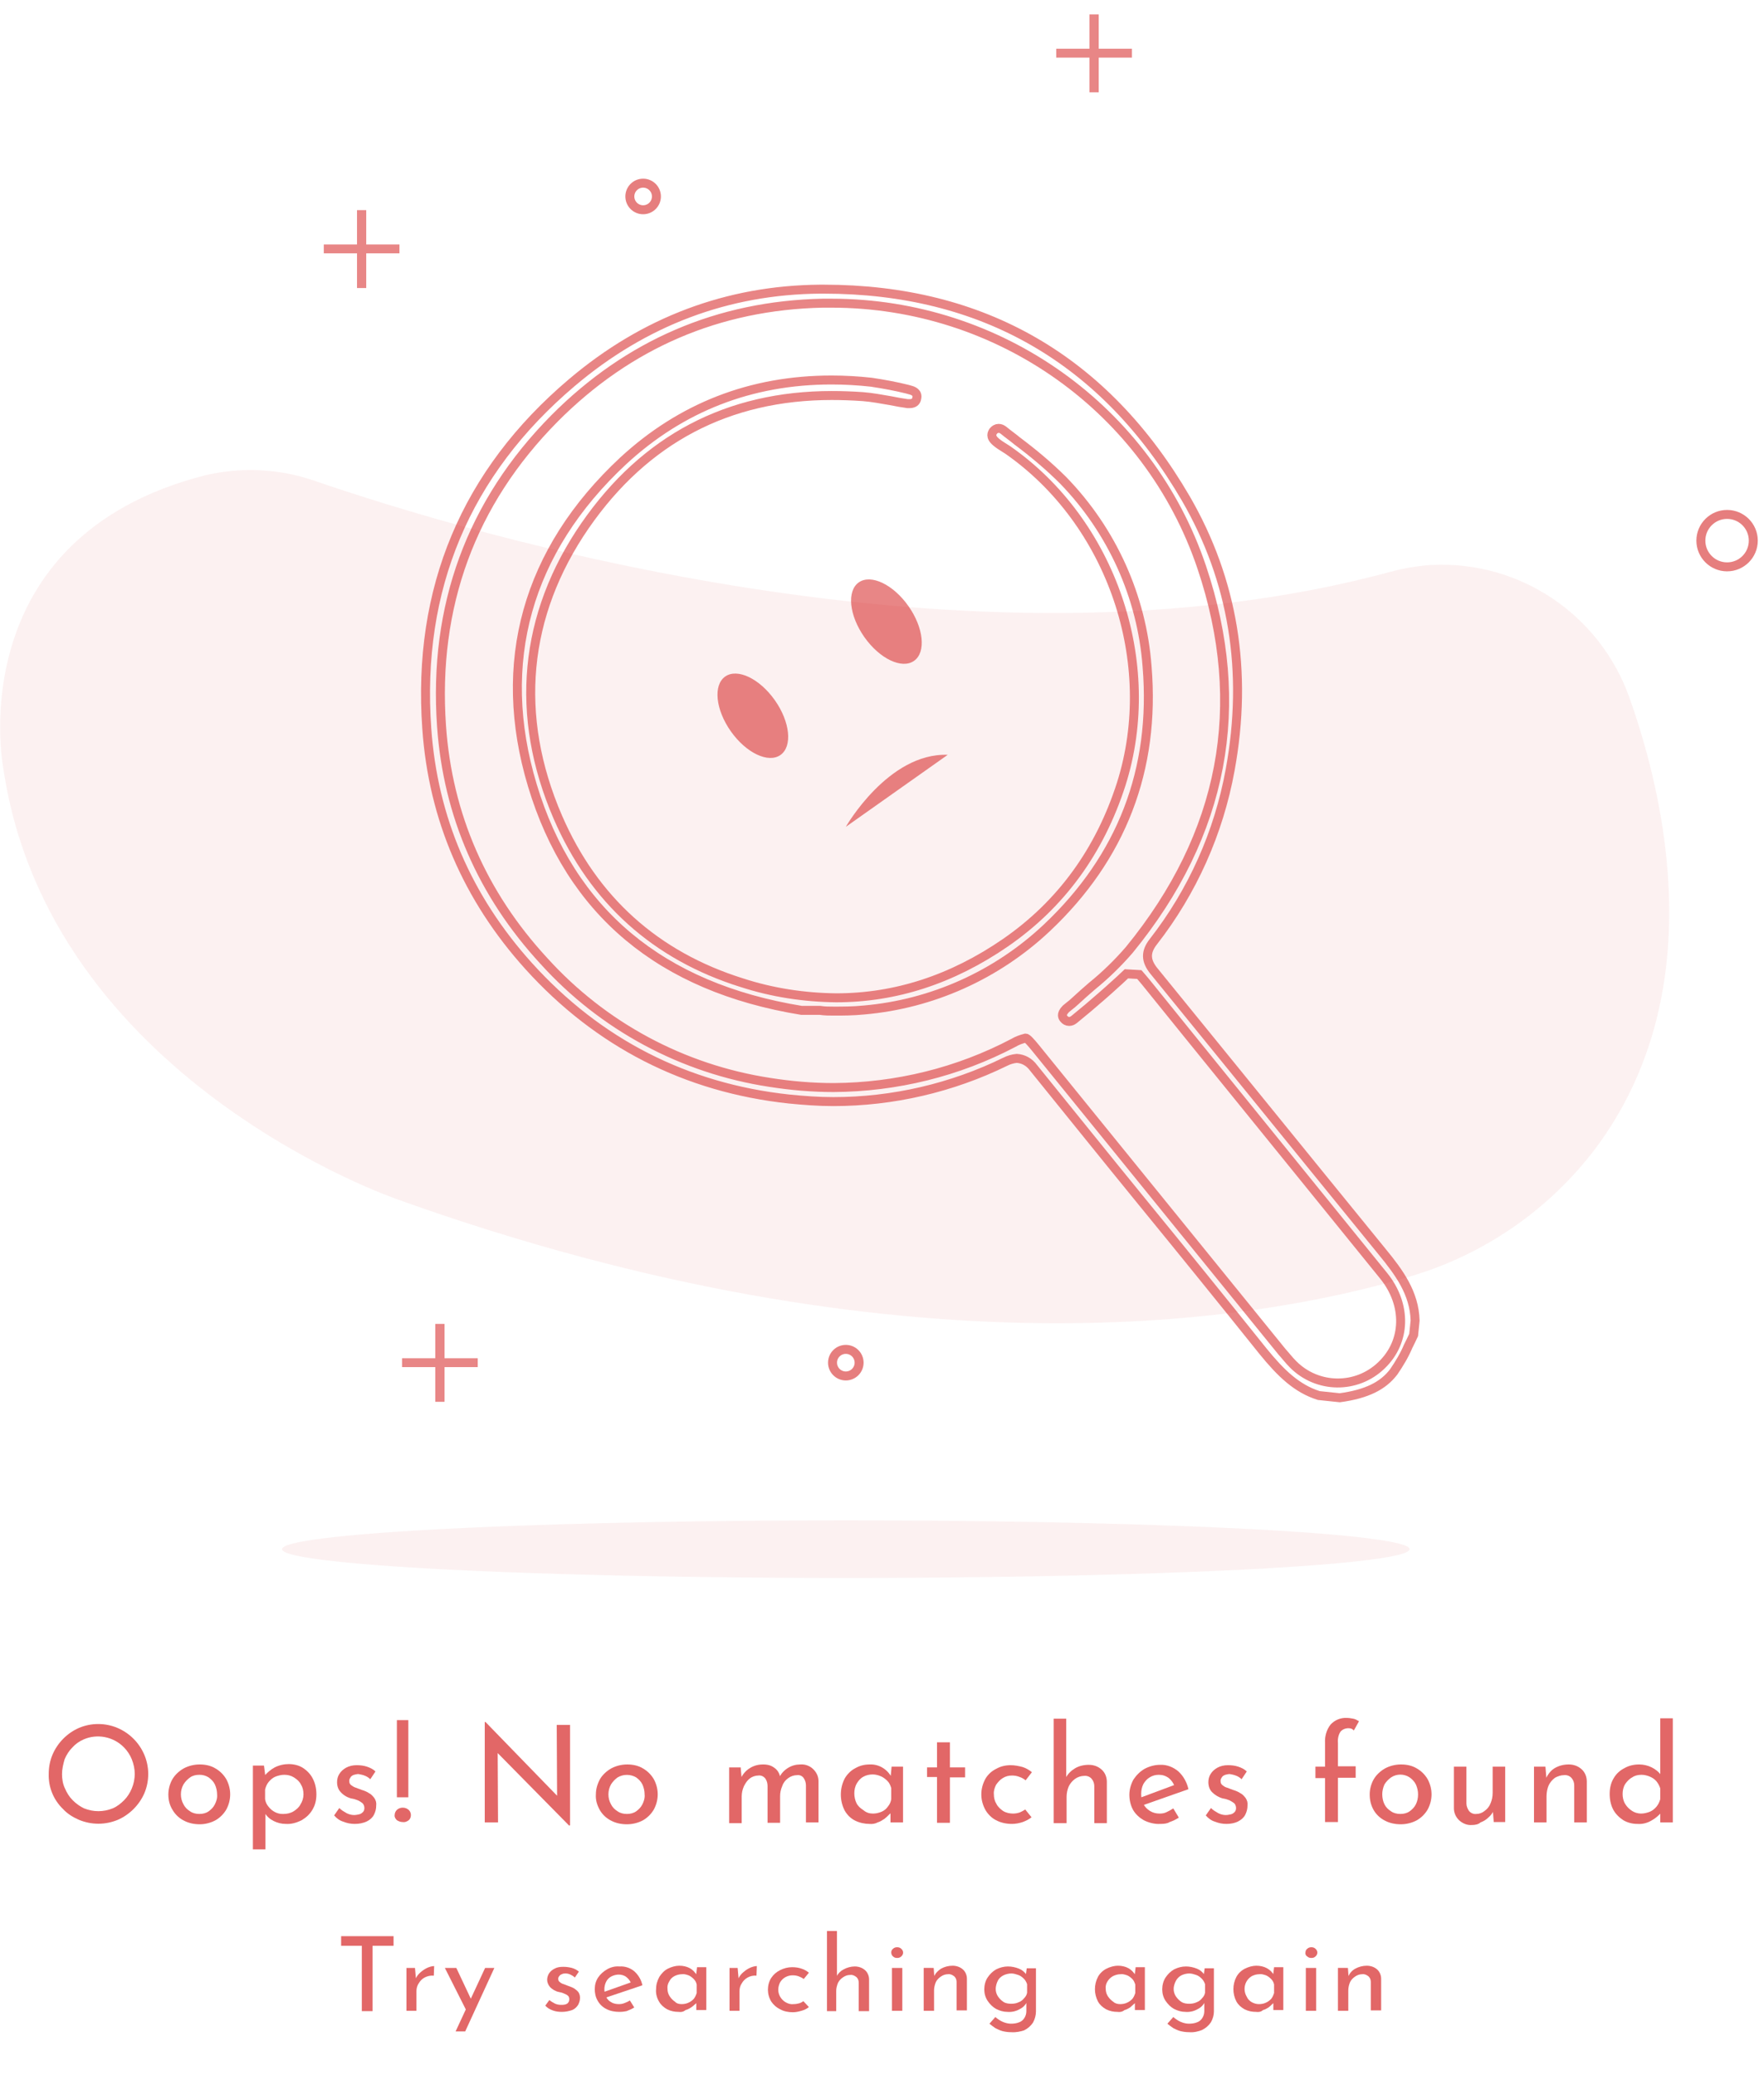 <?xml version="1.0" encoding="utf-8"?>
<!-- Generator: Adobe Illustrator 25.2.1, SVG Export Plug-In . SVG Version: 6.00 Build 0)  -->
<svg version="1.1" id="Layer_1" xmlns="http://www.w3.org/2000/svg" xmlns:xlink="http://www.w3.org/1999/xlink" x="0px" y="0px"
	 viewBox="0 0 477.8 561.8" style="enable-background:new 0 0 477.8 561.8;" xml:space="preserve">
<style type="text/css">
	.st0{opacity:0.64;}
	.st1{fill:#D11111;}
	.st2{opacity:6.000000e-02;fill:#D11111;}
	.st3{opacity:0.54;fill:none;stroke:#D11111;stroke-width:2.43;stroke-miterlimit:10;}
	.st4{opacity:0.51;enable-background:new    ;}
	.st5{opacity:0.51;fill:none;stroke:#D11111;stroke-width:2.43;stroke-miterlimit:10;enable-background:new    ;}
	.st6{opacity:0.51;}
	.st7{opacity:0.51;fill:none;stroke:#FBBF14;stroke-width:0.576;stroke-miterlimit:10;enable-background:new    ;}
	.st8{opacity:0.54;fill:none;stroke:#D11111;stroke-width:1.074;stroke-miterlimit:10;}
	.st9{opacity:0.54;}
	.st10{opacity:0.51;fill:none;stroke:#D11111;stroke-width:3;stroke-miterlimit:10;}
	.st11{opacity:0.51;fill:#D11111;}
	.st12{opacity:0.51;fill:none;stroke:#D11111;stroke-miterlimit:10;}
	.st13{fill:#E73D3D;}
	.st14{opacity:0.51;fill:none;stroke:#E73D3D;stroke-miterlimit:10;}
	.st15{opacity:0.51;fill:none;stroke:#D11111;stroke-width:6;stroke-miterlimit:10;}
	.st16{opacity:0.64;fill:#E73D3D;}
</style>
<g class="st0">
	<path class="st1" d="M13.2,480.4c0-1.8,0.3-3.5,1-5.2c1.4-3.3,4-5.9,7.2-7.3c3.3-1.4,7.1-1.4,10.4,0c3.3,1.4,5.9,4,7.3,7.3
		c1.4,3.3,1.4,7.1,0,10.4c-1.4,3.2-4,5.8-7.2,7.2c-3.4,1.4-7.1,1.4-10.5,0c-1.6-0.7-3.1-1.6-4.3-2.9C14.5,487.4,13.1,484,13.2,480.4
		L13.2,480.4z M16.8,480.4c0,1.3,0.2,2.7,0.8,3.9c0.5,1.2,1.2,2.3,2.1,3.2c0.9,0.9,2,1.7,3.1,2.2c2.5,1,5.2,1,7.7,0
		c1.2-0.5,2.2-1.3,3.1-2.2c0.9-0.9,1.6-2,2.1-3.2c0.5-1.2,0.8-2.6,0.8-3.9c0-1.4-0.3-2.7-0.8-4c-0.5-1.2-1.2-2.3-2.1-3.2
		c-2.8-2.9-7.2-3.8-10.9-2.2c-1.2,0.5-2.3,1.3-3.1,2.2c-0.9,0.9-1.6,2-2.1,3.2C17.1,477.8,16.8,479.1,16.8,480.4z"/>
	<path class="st1" d="M45.6,485.9c0-1.4,0.4-2.9,1.1-4.1c0.7-1.2,1.8-2.2,3-2.9c1.3-0.7,2.8-1.1,4.4-1.1c1.5,0,3,0.3,4.3,1.1
		c1.2,0.7,2.2,1.7,2.9,2.9c1.4,2.6,1.4,5.6,0,8.2c-0.7,1.2-1.7,2.2-2.9,2.9c-1.3,0.7-2.8,1.1-4.3,1.1c-1.5,0-3-0.3-4.3-1
		c-1.2-0.6-2.3-1.6-3-2.8C45.9,488.8,45.6,487.4,45.6,485.9z M49,485.9c0,0.9,0.2,1.8,0.7,2.7c0.4,0.8,1,1.4,1.8,1.9
		c0.7,0.5,1.6,0.7,2.5,0.7c0.9,0,1.8-0.2,2.5-0.7c0.7-0.5,1.3-1.1,1.7-1.9c0.4-0.8,0.7-1.7,0.6-2.7c0-0.9-0.2-1.8-0.6-2.7
		c-0.4-0.8-1-1.4-1.7-1.9c-0.8-0.5-1.6-0.7-2.5-0.7c-0.9,0-1.8,0.2-2.5,0.7c-0.7,0.5-1.3,1.1-1.8,1.9C49.2,484.1,49,485,49,485.9
		L49,485.9z"/>
	<path class="st1" d="M77.4,493.9c-1.2,0-2.3-0.3-3.3-0.8c-1-0.5-1.8-1.2-2.4-2.2l0.2-1v10.9h-3.4v-22.7h3l0.5,3.9l-0.4-1.1
		c0.8-0.9,1.7-1.7,2.8-2.3c1.2-0.6,2.5-0.9,3.8-0.9c1.3,0,2.7,0.3,3.8,1c1.1,0.7,2.1,1.7,2.7,2.9c0.7,1.3,1,2.8,1,4.3
		c0,1.5-0.3,2.9-1.1,4.2c-0.7,1.2-1.7,2.1-2.9,2.8C80.3,493.6,78.9,494,77.4,493.9z M76.8,491.2c0.9,0,1.9-0.2,2.7-0.7
		c0.8-0.5,1.5-1.1,1.9-1.9c0.5-0.8,0.8-1.7,0.8-2.7c0-1-0.2-1.9-0.7-2.7c-0.4-0.8-1.1-1.4-1.9-1.9c-0.8-0.5-1.7-0.7-2.6-0.7
		c-0.8,0-1.6,0.2-2.4,0.5c-0.7,0.3-1.3,0.8-1.8,1.4c-0.5,0.6-0.8,1.3-1,2.1v2.6c0.1,0.7,0.4,1.4,0.9,2
		C73.7,490.5,75.2,491.3,76.8,491.2L76.8,491.2z"/>
	<path class="st1" d="M96.1,493.9c-1.1,0-2.1-0.2-3.1-0.6c-1-0.3-1.8-0.9-2.5-1.7l1.4-2c0.6,0.6,1.3,1,2,1.4c0.6,0.3,1.3,0.5,2,0.5
		c0.5,0,0.9-0.1,1.4-0.2c0.4-0.1,0.7-0.3,1-0.6c0.3-0.3,0.4-0.7,0.4-1.1c0-0.5-0.2-1-0.5-1.3c-0.4-0.3-0.8-0.6-1.3-0.8
		c-0.5-0.2-1.1-0.4-1.8-0.5c-1.1-0.3-2.1-0.9-2.8-1.7c-0.7-0.7-1-1.7-1-2.7c0-0.8,0.2-1.6,0.6-2.2c0.4-0.7,1.1-1.3,1.8-1.7
		c0.9-0.5,1.9-0.7,2.9-0.7c1,0,1.9,0.1,2.8,0.4c0.9,0.3,1.7,0.7,2.3,1.3l-1.4,2.1c-0.4-0.4-1-0.8-1.6-1c-0.5-0.2-1.1-0.3-1.6-0.4
		c-0.4,0-0.8,0.1-1.2,0.2c-0.3,0.1-0.7,0.3-0.9,0.6c-0.2,0.3-0.4,0.6-0.4,1c0,0.5,0.1,0.9,0.5,1.2c0.4,0.3,0.9,0.6,1.3,0.7l1.6,0.6
		c0.7,0.2,1.4,0.5,2,0.9c0.6,0.3,1,0.8,1.4,1.3c0.4,0.6,0.6,1.3,0.5,2c0,0.9-0.2,1.7-0.6,2.5c-0.4,0.8-1.1,1.4-1.9,1.8
		C98.4,493.7,97.2,493.9,96.1,493.9z"/>
	<path class="st1" d="M109.1,493.4c-0.6,0-1.1-0.2-1.6-0.5c-0.4-0.4-0.7-0.9-0.6-1.4c0-0.5,0.2-1,0.6-1.4c0.4-0.4,1-0.6,1.6-0.6
		c0.6,0,1.1,0.2,1.6,0.6c0.4,0.4,0.6,0.9,0.6,1.4c0,0.5-0.2,1.1-0.6,1.4C110.2,493.3,109.6,493.5,109.1,493.4z M107.5,465.8h3.1
		v20.9h-3.1V465.8z"/>
	<path class="st1" d="M154.2,494.4l-20.4-20.7l1,0.2l0.1,19.6h-3.6v-27.2h0.2l20.2,20.8l-0.8-0.2l-0.1-19.8h3.6v27.2H154.2z"/>
	<path class="st1" d="M161.4,485.9c0-1.4,0.4-2.8,1.1-4.1c0.7-1.2,1.8-2.2,3-2.9c1.3-0.7,2.8-1.1,4.4-1.1c1.5,0,3,0.3,4.3,1.1
		c1.2,0.7,2.2,1.7,2.9,2.9c1.4,2.6,1.4,5.6,0,8.2c-0.7,1.2-1.7,2.2-2.9,2.9c-1.3,0.7-2.8,1.1-4.4,1.1c-1.5,0-3-0.3-4.3-1
		c-1.2-0.6-2.3-1.6-3-2.8C161.7,488.8,161.3,487.4,161.4,485.9z M164.8,485.9c0,0.9,0.2,1.8,0.7,2.7c0.4,0.8,1,1.4,1.8,1.9
		c0.7,0.5,1.6,0.7,2.5,0.7c0.9,0,1.8-0.2,2.5-0.7c0.7-0.5,1.3-1.1,1.7-1.9c0.4-0.8,0.7-1.7,0.6-2.7c0-0.9-0.2-1.8-0.6-2.7
		c-0.4-0.8-1-1.4-1.7-1.9c-1.5-0.9-3.5-0.9-5,0c-0.7,0.5-1.3,1.1-1.8,1.9C165,484.1,164.8,485,164.8,485.9L164.8,485.9z"/>
	<path class="st1" d="M200.6,478.4l0.3,3.4l-0.2-0.3c0.5-1.1,1.4-2.1,2.4-2.7c1.1-0.7,2.3-1,3.6-1c0.8,0,1.5,0.1,2.2,0.4
		c0.6,0.3,1.2,0.7,1.6,1.2c0.4,0.5,0.7,1.1,0.8,1.8l-0.2,0.1c0.5-1.1,1.4-2,2.4-2.6c1-0.6,2.1-0.9,3.3-0.9c1.3-0.1,2.6,0.4,3.5,1.3
		c0.9,0.9,1.4,2,1.4,3.2v11.2h-3.4v-10c0-0.7-0.2-1.4-0.6-2c-0.4-0.6-1.1-0.9-1.8-0.8c-0.9,0-1.7,0.3-2.4,0.8
		c-0.7,0.5-1.3,1.2-1.6,2.1c-0.4,0.9-0.6,1.8-0.6,2.8v7.2h-3.4v-10c0-0.7-0.2-1.4-0.6-2c-0.5-0.6-1.2-0.9-1.9-0.8
		c-0.8,0-1.7,0.3-2.3,0.8c-0.7,0.5-1.2,1.3-1.6,2.1c-0.4,0.9-0.6,1.8-0.6,2.8v7.2h-3.4v-15.1H200.6z"/>
	<path class="st1" d="M235.5,493.9c-1.3,0-2.7-0.3-3.9-0.9c-1.2-0.6-2.1-1.5-2.8-2.7c-1.4-2.7-1.4-6,0-8.7c0.7-1.2,1.7-2.2,2.9-2.8
		c1.2-0.7,2.5-1,3.9-1c2.4-0.1,4.6,1.2,5.8,3.3l-0.2,0.5l0.3-3.2h3.1v15.1h-3.4v-4l0.4,0.9c-0.2,0.3-0.4,0.7-0.7,0.9
		c-0.4,0.4-0.8,0.8-1.3,1.2c-0.6,0.4-1.2,0.8-1.9,1C237.2,493.8,236.3,494,235.5,493.9z M236.5,491.1c0.8,0,1.6-0.2,2.3-0.5
		c0.7-0.3,1.3-0.8,1.7-1.4c0.5-0.6,0.8-1.3,0.9-2v-3c-0.2-0.7-0.5-1.4-1-1.9c-0.5-0.5-1.1-1-1.8-1.3c-0.7-0.3-1.5-0.5-2.2-0.5
		c-0.9,0-1.8,0.2-2.5,0.6c-0.8,0.4-1.4,1.1-1.8,1.8c-0.5,0.8-0.7,1.8-0.7,2.7c0,0.9,0.2,1.9,0.6,2.7c0.4,0.8,1.1,1.4,1.9,1.9
		C234.7,490.9,235.6,491.1,236.5,491.1L236.5,491.1z"/>
	<path class="st1" d="M253.8,471.8h3.5v6.8h4.1v2.7h-4.1v12.3h-3.5v-12.4h-2.7v-2.6h2.7L253.8,471.8z"/>
	<path class="st1" d="M279.4,492.1c-0.7,0.6-1.6,1-2.4,1.3c-0.9,0.3-1.9,0.5-2.9,0.5c-1.5,0-3-0.3-4.3-1c-1.2-0.6-2.2-1.6-2.9-2.8
		c-0.7-1.3-1.1-2.7-1.1-4.2c0-1.5,0.4-2.9,1.1-4.2c0.7-1.2,1.7-2.1,2.9-2.7c1.2-0.7,2.6-1,3.9-1c1.1,0,2.2,0.2,3.3,0.5
		c0.9,0.3,1.8,0.8,2.5,1.4l-1.7,2.2c-0.5-0.4-1-0.7-1.6-0.9c-0.7-0.3-1.4-0.4-2.1-0.4c-0.9,0-1.7,0.2-2.5,0.7
		c-0.7,0.4-1.3,1.1-1.8,1.8c-0.4,0.8-0.7,1.7-0.6,2.6c0,0.9,0.2,1.8,0.7,2.6c0.4,0.8,1.1,1.4,1.8,1.9c0.8,0.5,1.8,0.7,2.7,0.7
		c0.6,0,1.2-0.1,1.8-0.3c0.5-0.2,1-0.5,1.5-0.8L279.4,492.1z"/>
	<path class="st1" d="M285.4,493.6v-28.2h3.4V482l-0.1-0.6c0.5-1,1.4-1.9,2.4-2.5c1.1-0.7,2.5-1,3.8-1c1.3,0,2.5,0.4,3.5,1.3
		c0.9,0.8,1.4,2,1.4,3.3v11.2h-3.4v-10c0-0.7-0.2-1.4-0.7-2c-0.5-0.6-1.3-0.9-2.1-0.8c-0.8,0-1.7,0.3-2.4,0.8
		c-0.7,0.5-1.3,1.2-1.7,2c-0.4,0.9-0.6,1.9-0.6,2.9v7.1H285.4z"/>
	<path class="st1" d="M314.3,493.9c-1.5,0.1-3.1-0.3-4.5-1c-1.2-0.7-2.2-1.6-2.9-2.8c-0.7-1.3-1-2.7-1-4.1c0-1.4,0.4-2.8,1.1-4.1
		c0.8-1.2,1.8-2.2,3-2.9c1.3-0.7,2.8-1.1,4.2-1.1c1.8-0.1,3.6,0.6,5,1.8c1.4,1.3,2.3,3,2.7,4.8l-12.5,4.4l-0.8-2l10.2-3.8l-0.7,0.5
		c-0.3-0.8-0.8-1.5-1.5-2.1c-0.8-0.6-1.7-0.9-2.7-0.9c-0.9,0-1.7,0.2-2.5,0.7c-0.7,0.4-1.3,1.1-1.7,1.8c-0.4,0.8-0.6,1.7-0.6,2.7
		c0,1,0.2,1.9,0.6,2.7c0.4,0.8,1,1.4,1.8,1.9c0.8,0.5,1.7,0.7,2.6,0.7c0.7,0,1.3-0.1,1.9-0.4c0.6-0.3,1.2-0.6,1.8-1l1.5,2.5
		c-0.8,0.5-1.6,0.9-2.5,1.2C316.2,493.8,315.3,493.9,314.3,493.9z"/>
	<path class="st1" d="M332.2,493.9c-1.1,0-2.1-0.2-3.1-0.6c-1-0.3-1.8-0.9-2.5-1.7l1.4-2c0.6,0.6,1.3,1,2,1.4c0.6,0.3,1.3,0.5,2,0.5
		c0.5,0,0.9-0.1,1.4-0.2c0.4-0.1,0.7-0.3,1-0.6c0.3-0.3,0.4-0.7,0.4-1.1c0-0.5-0.2-1-0.5-1.3c-0.4-0.3-0.9-0.6-1.3-0.8
		c-0.5-0.2-1.1-0.4-1.8-0.5c-1.1-0.3-2.1-0.9-2.9-1.7c-0.7-0.7-1-1.7-1-2.7c0-0.8,0.2-1.6,0.6-2.2c0.4-0.7,1.1-1.3,1.8-1.7
		c0.9-0.5,1.9-0.7,2.9-0.7c1,0,1.9,0.1,2.8,0.4c0.9,0.3,1.7,0.7,2.3,1.3l-1.4,2.1c-0.4-0.4-1-0.8-1.6-1c-0.5-0.2-1.1-0.3-1.6-0.4
		c-0.4,0-0.8,0.1-1.2,0.2c-0.3,0.1-0.7,0.3-0.9,0.6c-0.2,0.3-0.4,0.6-0.4,1c0,0.5,0.1,0.9,0.5,1.2c0.4,0.3,0.8,0.6,1.3,0.7l1.6,0.6
		c0.7,0.2,1.4,0.5,2,0.9c0.6,0.3,1,0.8,1.4,1.3c0.4,0.6,0.6,1.3,0.5,2c0,0.9-0.2,1.7-0.6,2.5c-0.4,0.8-1.1,1.4-1.9,1.8
		C334.5,493.7,333.3,493.9,332.2,493.9z"/>
	<path class="st1" d="M358.9,493.6v-12.1h-2.6v-3.1h2.6v-6.4c-0.1-1.8,0.4-3.6,1.5-5c1.1-1.2,2.7-1.9,4.4-1.8c0.6,0,1.1,0.1,1.7,0.2
		c0.6,0.1,1.1,0.4,1.6,0.7l-1.4,2.5c-0.2-0.2-0.4-0.4-0.7-0.5c-1-0.3-2.2,0-2.9,0.8c-0.6,0.9-0.8,2-0.7,3.1v6.3h4.8v3.1h-4.8v12
		H358.9z"/>
	<path class="st1" d="M371,485.9c0-1.4,0.4-2.9,1.1-4.1c0.7-1.2,1.8-2.2,3-2.9c1.3-0.7,2.8-1.1,4.4-1.1c1.5,0,3,0.3,4.3,1.1
		c1.2,0.7,2.2,1.7,2.9,2.9c1.4,2.6,1.4,5.6,0,8.2c-0.7,1.2-1.7,2.2-2.9,2.9c-1.3,0.7-2.8,1.1-4.4,1.1c-1.5,0-3-0.3-4.3-1
		c-1.2-0.6-2.3-1.6-3-2.8C371.3,488.8,371,487.4,371,485.9z M374.4,485.9c0,0.9,0.2,1.9,0.6,2.7c0.4,0.8,1,1.4,1.8,1.9
		c0.7,0.5,1.6,0.7,2.5,0.7c0.9,0,1.8-0.2,2.5-0.7c0.7-0.5,1.3-1.1,1.7-1.9c0.4-0.8,0.6-1.7,0.6-2.7c0-0.9-0.2-1.8-0.6-2.7
		c-0.4-0.8-1-1.4-1.7-1.9c-1.5-1-3.5-1-5,0c-0.7,0.5-1.3,1.1-1.8,1.9C374.6,484.1,374.4,485,374.4,485.9L374.4,485.9z"/>
	<path class="st1" d="M398.7,494.2c-1.3,0.1-2.5-0.4-3.5-1.3c-0.9-0.9-1.4-2-1.4-3.3v-11.2h3.4v10c0,0.7,0.3,1.4,0.7,2
		c0.5,0.6,1.3,0.9,2,0.8c0.8,0,1.6-0.3,2.2-0.8c0.7-0.5,1.3-1.2,1.6-2c0.4-0.9,0.6-1.9,0.6-2.9v-7.1h3.4v15h-3.1l-0.3-3.7l0.2,0.7
		c-0.3,0.7-0.8,1.3-1.4,1.8c-0.6,0.6-1.3,1-2.1,1.3C400.5,494,399.6,494.2,398.7,494.2z"/>
	<path class="st1" d="M418.6,478.4l0.3,3.7l-0.1-0.6c0.5-1.1,1.3-2.1,2.3-2.7c1.2-0.7,2.5-1,3.8-1c1.3,0,2.5,0.4,3.5,1.3
		c0.9,0.8,1.4,2,1.4,3.3v11.1h-3.4v-10c0-0.7-0.2-1.4-0.7-2c-0.5-0.6-1.3-0.9-2.1-0.8c-0.8,0-1.7,0.3-2.4,0.7
		c-0.7,0.5-1.3,1.2-1.7,2c-0.4,0.9-0.6,2-0.6,3v7.1h-3.4v-15.1H418.6z"/>
	<path class="st1" d="M443.5,493.9c-1.3,0-2.6-0.3-3.8-1c-1.1-0.7-2.1-1.7-2.7-2.8c-0.7-1.3-1-2.8-1-4.3c0-1.5,0.3-3,1.1-4.3
		c0.7-1.2,1.7-2.1,2.9-2.7c1.2-0.7,2.6-1,4-1c1.2,0,2.4,0.3,3.4,0.8c1,0.5,1.9,1.2,2.5,2.1l-0.2,1.2v-16.6h3.4v28.2h-3.4v-3.8l0.4,1
		c-0.8,0.9-1.7,1.7-2.8,2.3C446.1,493.7,444.8,494,443.5,493.9z M444.5,491.1c0.8,0,1.6-0.2,2.4-0.5c0.7-0.3,1.3-0.8,1.8-1.4
		c0.5-0.6,0.8-1.3,1-2v-2.9c-0.2-0.7-0.6-1.4-1-1.9c-0.5-0.6-1.1-1-1.8-1.3c-0.7-0.3-1.5-0.5-2.3-0.5c-0.9,0-1.8,0.2-2.5,0.7
		c-0.8,0.4-1.4,1.1-1.9,1.8c-0.5,0.8-0.7,1.8-0.7,2.7c0,0.9,0.2,1.9,0.7,2.7c0.5,0.8,1.1,1.4,1.9,1.9
		C442.7,490.8,443.6,491.1,444.5,491.1L444.5,491.1z"/>
</g>
<g class="st0">
	<path class="st1" d="M92.4,524.3h14.2v2.6h-5.7v17.7H98v-17.7h-5.6V524.3z"/>
	<path class="st1" d="M112.4,532.9l0.3,3.4l-0.1-0.5c0.3-0.7,0.8-1.3,1.4-1.8c0.6-0.5,1.2-0.9,1.9-1.2c0.5-0.2,1.1-0.4,1.7-0.4
		l-0.1,2.6c-0.9-0.1-1.7,0.1-2.5,0.5c-0.7,0.4-1.2,0.9-1.6,1.6c-0.4,0.6-0.6,1.3-0.6,2.1v5.3h-2.7v-11.6H112.4z"/>
	<path class="st1" d="M126.4,544.6l-5.9-11.7h3.1l4.9,10.4L126.4,544.6z M123.4,550.1l8-17.2h2.5l-7.9,17.2H123.4z"/>
	<path class="st1" d="M152.2,544.8c-0.9,0-1.7-0.1-2.5-0.4c-0.8-0.3-1.5-0.7-2-1.3l1.1-1.5c0.5,0.4,1,0.7,1.6,1
		c0.5,0.2,1,0.3,1.6,0.3c0.4,0,0.7,0,1.1-0.1c0.3-0.1,0.6-0.2,0.8-0.5c0.2-0.2,0.3-0.6,0.3-0.9c0-0.4-0.1-0.8-0.4-1
		c-0.3-0.3-0.7-0.4-1.1-0.6c-0.4-0.2-0.9-0.3-1.4-0.4c-0.9-0.2-1.7-0.7-2.3-1.3c-0.5-0.6-0.8-1.3-0.8-2c0-0.6,0.2-1.2,0.5-1.7
		c0.4-0.6,0.9-1,1.5-1.3c0.7-0.4,1.5-0.5,2.4-0.5c0.8,0,1.5,0.1,2.3,0.3c0.7,0.2,1.3,0.5,1.9,1l-1.1,1.6c-0.4-0.4-0.8-0.6-1.2-0.8
		c-0.4-0.2-0.9-0.3-1.3-0.3c-0.3,0-0.7,0-1,0.2c-0.3,0.1-0.5,0.2-0.7,0.5c-0.2,0.2-0.3,0.5-0.3,0.7c0,0.4,0.1,0.7,0.4,0.9
		c0.3,0.3,0.7,0.5,1.1,0.6l1.3,0.5c0.6,0.2,1.1,0.4,1.6,0.7c0.4,0.3,0.8,0.6,1.1,1c0.3,0.5,0.4,1,0.4,1.5c0,0.7-0.2,1.3-0.5,1.9
		c-0.4,0.6-0.9,1.1-1.6,1.4C154.1,544.6,153.2,544.8,152.2,544.8z"/>
	<path class="st1" d="M167.8,544.8c-1.2,0-2.5-0.2-3.6-0.8c-1-0.5-1.8-1.3-2.3-2.2c-0.6-1-0.8-2.1-0.8-3.2c0-1.1,0.3-2.2,0.9-3.1
		c0.6-0.9,1.5-1.7,2.4-2.2c1-0.6,2.2-0.9,3.4-0.8c1.5-0.1,2.9,0.4,4,1.3c1.1,1,1.9,2.3,2.2,3.8l-10.1,3.4l-0.6-1.5l8.2-2.9l-0.6,0.4
		c-0.2-0.6-0.7-1.2-1.2-1.6c-0.6-0.5-1.4-0.7-2.1-0.7c-0.7,0-1.4,0.2-2,0.5c-0.6,0.3-1.1,0.8-1.4,1.4c-0.3,0.6-0.5,1.3-0.5,2.1
		c0,0.7,0.2,1.5,0.5,2.1c0.3,0.6,0.8,1.1,1.4,1.4c0.6,0.4,1.4,0.5,2.1,0.5c0.5,0,1-0.1,1.5-0.3c0.5-0.2,1-0.4,1.4-0.7l1.2,1.9
		c-0.6,0.4-1.3,0.7-2.1,1C169.3,544.7,168.5,544.8,167.8,544.8z"/>
	<path class="st1" d="M183.8,544.8c-1.1,0-2.1-0.2-3.1-0.7c-0.9-0.5-1.7-1.2-2.2-2.1c-0.6-1-0.9-2.2-0.8-3.3c0-1.2,0.3-2.3,0.9-3.4
		c0.6-0.9,1.3-1.7,2.3-2.2c1-0.5,2.1-0.8,3.1-0.8c1,0,2,0.2,2.9,0.7c0.7,0.4,1.3,1,1.8,1.8l-0.2,0.4l0.3-2.5h2.5v11.6h-2.7v-3
		l0.3,0.7c-0.2,0.3-0.3,0.5-0.6,0.7c-0.3,0.3-0.7,0.6-1.1,0.9c-0.5,0.3-1,0.6-1.5,0.7C185.1,544.8,184.5,544.9,183.8,544.8z
		 M184.6,542.7c0.6,0,1.3-0.1,1.9-0.4c0.5-0.2,1-0.6,1.4-1c0.4-0.5,0.6-1,0.8-1.6v-2.3c-0.1-0.6-0.4-1.1-0.8-1.5
		c-0.4-0.4-0.9-0.8-1.4-1c-0.6-0.2-1.2-0.4-1.8-0.3c-0.7,0-1.4,0.2-2,0.5c-0.6,0.3-1.1,0.8-1.4,1.4c-0.4,0.6-0.6,1.4-0.5,2.1
		c0,0.7,0.2,1.4,0.6,2c0.4,0.6,0.9,1.1,1.5,1.5C183.2,542.5,183.9,542.7,184.6,542.7L184.6,542.7z"/>
	<path class="st1" d="M199.8,532.9l0.3,3.4l-0.1-0.5c0.3-0.7,0.8-1.3,1.4-1.8c0.6-0.5,1.2-0.9,1.9-1.2c0.5-0.2,1.1-0.4,1.7-0.4
		l-0.1,2.6c-0.8-0.1-1.7,0.1-2.4,0.5c-0.7,0.4-1.2,0.9-1.6,1.6c-0.4,0.6-0.6,1.3-0.6,2.1v5.3h-2.7v-11.6H199.8z"/>
	<path class="st1" d="M219.1,543.5c-0.6,0.5-1.3,0.8-2,1c-0.7,0.2-1.5,0.4-2.3,0.4c-1.2,0-2.4-0.2-3.5-0.8c-1-0.5-1.8-1.2-2.4-2.1
		c-0.6-1-0.9-2.1-0.9-3.2c0-1.1,0.3-2.3,0.9-3.2c0.6-0.9,1.4-1.6,2.4-2.1c1-0.5,2.1-0.8,3.2-0.8c0.9,0,1.8,0.1,2.6,0.4
		c0.7,0.2,1.4,0.6,2,1.1l-1.4,1.7c-0.4-0.3-0.8-0.5-1.3-0.7c-0.5-0.2-1.1-0.3-1.7-0.3c-1.4,0-2.7,0.7-3.4,1.9
		c-0.3,0.6-0.5,1.3-0.5,2c0,1.4,0.8,2.7,2,3.4c0.7,0.4,1.4,0.6,2.2,0.5c0.5,0,1-0.1,1.4-0.2c0.4-0.1,0.8-0.3,1.2-0.6L219.1,543.5z"
		/>
	<path class="st1" d="M224,544.6v-21.7h2.7v12.8l-0.1-0.5c0.4-0.8,1.1-1.5,1.9-1.9c0.9-0.5,2-0.8,3-0.8c1,0,2,0.3,2.8,1
		c0.7,0.6,1.1,1.6,1.1,2.5v8.6h-2.8v-7.7c0-0.6-0.2-1.1-0.6-1.5c-0.5-0.4-1.1-0.7-1.7-0.6c-0.7,0-1.3,0.2-1.9,0.6
		c-0.6,0.4-1.1,0.9-1.4,1.5c-0.3,0.7-0.5,1.5-0.5,2.2v5.5H224z"/>
	<path class="st1" d="M241.4,528.7c0-0.4,0.2-0.8,0.5-1c0.3-0.3,0.7-0.4,1.1-0.4c0.4,0,0.8,0.1,1.1,0.4c0.6,0.5,0.7,1.3,0.2,1.9
		c-0.1,0.1-0.1,0.1-0.2,0.2c-0.3,0.3-0.7,0.4-1.1,0.4c-0.4,0-0.8-0.1-1.1-0.4C241.6,529.6,241.4,529.1,241.4,528.7z M241.6,532.9
		h2.8v11.6h-2.8V532.9z"/>
	<path class="st1" d="M252.9,532.9l0.2,2.8l-0.1-0.5c0.4-0.9,1.1-1.6,1.9-2.1c0.9-0.5,2-0.8,3.1-0.8c1,0,2,0.3,2.8,1
		c0.7,0.6,1.1,1.6,1.1,2.5v8.6h-2.8v-7.7c0-0.6-0.2-1.1-0.6-1.5c-0.5-0.4-1.1-0.7-1.7-0.6c-0.7,0-1.3,0.2-1.9,0.6
		c-0.6,0.4-1.1,0.9-1.4,1.5c-0.3,0.7-0.5,1.5-0.5,2.3v5.5h-2.8v-11.6H252.9z"/>
	<path class="st1" d="M273.9,550.3c-0.8,0-1.6-0.1-2.4-0.3c-0.7-0.2-1.3-0.5-1.9-0.8c-0.6-0.4-1.1-0.8-1.6-1.2l1.6-1.8
		c0.6,0.5,1.3,1,2,1.3c0.7,0.3,1.5,0.5,2.2,0.5c0.8,0,1.6-0.1,2.3-0.4c0.6-0.2,1.1-0.7,1.4-1.2c0.3-0.5,0.5-1.1,0.5-1.8v-3.1
		l0.2,0.5c-0.4,0.9-1.1,1.6-1.9,2c-1,0.6-2.2,0.9-3.4,0.8c-1.1,0-2.1-0.3-3.1-0.8c-0.9-0.5-1.7-1.3-2.3-2.2c-0.6-0.9-0.9-2-0.9-3.1
		c0-1.1,0.3-2.3,0.9-3.2c0.6-0.9,1.4-1.7,2.3-2.2c1-0.5,2.1-0.8,3.2-0.8c1,0,2,0.2,3,0.6c0.8,0.3,1.5,0.9,2,1.6l-0.2,0.5l0.3-2.2
		h2.5v11.7c0,1-0.3,2.1-0.8,3c-0.6,0.9-1.4,1.6-2.4,2.1C276.5,550.1,275.2,550.4,273.9,550.3z M269.7,538.6c0,0.7,0.2,1.4,0.6,2
		c0.4,0.6,0.9,1.1,1.5,1.5c0.6,0.4,1.4,0.5,2.1,0.5c0.7,0,1.4-0.1,2-0.4c0.6-0.2,1.1-0.6,1.5-1.1c0.4-0.4,0.7-0.9,0.8-1.5v-2.3
		c-0.2-0.6-0.5-1.1-0.9-1.5c-0.4-0.4-0.9-0.8-1.5-1c-0.6-0.2-1.2-0.4-1.9-0.4c-0.7,0-1.5,0.2-2.1,0.5c-0.6,0.3-1.2,0.8-1.5,1.4
		C269.9,537.1,269.7,537.9,269.7,538.6z"/>
	<path class="st1" d="M302.7,544.8c-1.1,0-2.1-0.2-3.1-0.7c-0.9-0.5-1.7-1.2-2.2-2.1c-1.1-2.1-1.1-4.6,0-6.7
		c0.5-0.9,1.3-1.7,2.3-2.2c1-0.5,2.1-0.8,3.1-0.8c1,0,2,0.2,2.9,0.7c0.7,0.4,1.3,1,1.8,1.8l-0.2,0.4l0.3-2.5h2.5v11.6h-2.7v-3
		l0.3,0.7c-0.2,0.3-0.3,0.5-0.6,0.7c-0.3,0.3-0.7,0.6-1,0.9c-0.5,0.3-1,0.6-1.5,0.7C304,544.8,303.3,544.9,302.7,544.8z
		 M303.4,542.7c0.6,0,1.3-0.1,1.9-0.4c0.5-0.2,1-0.6,1.4-1c0.4-0.5,0.6-1,0.8-1.6v-2.3c-0.2-0.6-0.4-1.1-0.8-1.5
		c-0.4-0.4-0.9-0.8-1.4-1c-0.6-0.2-1.2-0.4-1.8-0.3c-0.7,0-1.4,0.2-2,0.5c-0.6,0.3-1.1,0.8-1.5,1.4c-0.4,0.6-0.6,1.4-0.5,2.1
		c0,0.7,0.2,1.4,0.6,2c0.4,0.6,0.9,1.1,1.5,1.5C302,542.5,302.7,542.7,303.4,542.7L303.4,542.7z"/>
	<path class="st1" d="M322.1,550.3c-0.8,0-1.6-0.1-2.4-0.3c-0.7-0.2-1.3-0.5-1.9-0.8c-0.6-0.4-1.1-0.8-1.6-1.2l1.6-1.8
		c0.6,0.5,1.3,1,2,1.3c0.7,0.3,1.5,0.5,2.2,0.5c0.8,0,1.6-0.1,2.3-0.4c0.6-0.2,1.1-0.7,1.4-1.2c0.3-0.5,0.5-1.1,0.5-1.8v-3.1
		l0.2,0.5c-0.4,0.9-1.1,1.6-1.9,2c-1,0.6-2.2,0.9-3.4,0.8c-1.1,0-2.1-0.3-3.1-0.8c-0.9-0.5-1.7-1.3-2.3-2.2c-0.6-0.9-0.9-2-0.9-3.1
		c0-1.1,0.3-2.3,0.9-3.2c0.6-0.9,1.4-1.7,2.3-2.2c1-0.5,2.1-0.8,3.2-0.8c1,0,2,0.2,3,0.6c0.8,0.3,1.5,0.9,2,1.6l-0.2,0.5l0.3-2.2
		h2.5v11.7c0,1-0.3,2-0.8,2.9c-0.6,0.9-1.4,1.6-2.4,2.1C324.6,550.1,323.4,550.4,322.1,550.3z M317.9,538.6c0,0.7,0.2,1.4,0.6,2
		c0.4,0.6,0.9,1.1,1.5,1.5c0.6,0.4,1.4,0.5,2.1,0.5c0.7,0,1.4-0.1,2-0.4c0.6-0.2,1.1-0.6,1.5-1.1c0.4-0.4,0.7-0.9,0.8-1.5v-2.3
		c-0.2-0.6-0.5-1.1-0.9-1.5c-0.4-0.4-0.9-0.8-1.5-1c-0.6-0.2-1.2-0.4-1.9-0.4c-0.7,0-1.5,0.2-2.1,0.5c-0.6,0.3-1.2,0.9-1.5,1.5
		C318.1,537.2,317.9,537.9,317.9,538.6L317.9,538.6z"/>
	<path class="st1" d="M340.2,544.8c-1.1,0-2.1-0.2-3.1-0.7c-0.9-0.5-1.7-1.2-2.2-2.1c-1.1-2.1-1.1-4.6,0-6.7
		c0.5-0.9,1.3-1.7,2.3-2.2c1-0.5,2.1-0.8,3.1-0.8c1,0,2,0.2,2.9,0.7c0.7,0.4,1.4,1,1.8,1.8l-0.2,0.4l0.3-2.5h2.5v11.6h-2.7v-3
		l0.3,0.7c-0.2,0.3-0.3,0.5-0.6,0.7c-0.3,0.3-0.6,0.6-1,0.9c-0.5,0.3-1,0.6-1.5,0.7C341.6,544.8,340.9,544.9,340.2,544.8z
		 M341,542.7c0.6,0,1.3-0.1,1.9-0.4c0.5-0.2,1-0.6,1.4-1c0.4-0.5,0.6-1,0.8-1.6v-2.3c-0.1-0.6-0.4-1.1-0.8-1.5
		c-0.4-0.4-0.9-0.8-1.4-1c-0.6-0.2-1.2-0.4-1.8-0.3c-0.7,0-1.4,0.2-2,0.5c-1.9,1.1-2.6,3.6-1.4,5.6c0,0,0,0,0,0
		C338.2,541.9,339.6,542.7,341,542.7L341,542.7z"/>
	<path class="st1" d="M353.6,528.7c0-0.4,0.2-0.8,0.5-1c0.3-0.3,0.7-0.4,1.1-0.4c0.4,0,0.8,0.1,1.1,0.4c0.6,0.5,0.7,1.3,0.2,1.9
		c-0.1,0.1-0.1,0.1-0.2,0.2c-0.3,0.3-0.7,0.4-1.1,0.4c-0.4,0-0.8-0.1-1.1-0.4C353.7,529.6,353.5,529.1,353.6,528.7z M353.7,532.9
		h2.8v11.6h-2.8V532.9z"/>
	<path class="st1" d="M365.1,532.9l0.2,2.8l-0.1-0.5c0.4-0.9,1-1.6,1.9-2.1c0.9-0.5,2-0.8,3.1-0.8c1,0,2,0.3,2.8,1
		c0.7,0.6,1.1,1.6,1.1,2.5v8.6h-2.8v-7.7c0-0.6-0.2-1.1-0.6-1.5c-0.5-0.4-1.1-0.7-1.7-0.6c-0.7,0-1.3,0.2-1.9,0.6
		c-0.6,0.4-1.1,0.9-1.4,1.5c-0.3,0.7-0.5,1.5-0.5,2.3v5.5h-2.8v-11.6H365.1z"/>
</g>
<ellipse class="st2" cx="229.1" cy="419.5" rx="152.7" ry="7.8"/>
<path class="st2" d="M85.2,130.2c41.3,14.2,177.7,55.4,291.2,24.7c3.6-1,7.3-1.6,11-1.9h0.5c23.7-1.2,45.4,13.4,53.4,35.8
	c9.8,27.5,22,80.3-9,122c-12.8,17-30.8,29.3-51.2,35.1c-39.6,11.7-135.2,28.4-273.4-21.1c0,0-94.8-32.3-106.9-117.4
	c0,0-11.5-61.8,54.8-78.7C65.4,126.4,75.7,126.9,85.2,130.2z"/>
<circle class="st3" cx="174.2" cy="53.2" r="3.6"/>
<circle class="st3" cx="229.1" cy="369" r="3.6"/>
<g class="st4">
	<path class="st1" d="M297.6,3.9v9.3h9v2.4h-9v9.4h-2.5v-9.4h-9v-2.4h9V3.9H297.6z"/>
</g>
<g class="st4">
	<path class="st1" d="M99.2,56.9v9.3h9v2.4h-9V78h-2.5v-9.4h-9v-2.4h9v-9.3H99.2z"/>
</g>
<circle class="st3" cx="467.8" cy="146.4" r="7.1"/>
<g class="st4">
	<path class="st1" d="M120.4,358.5v9.3h9v2.4h-9v9.4h-2.5v-9.4h-9v-2.4h9v-9.3H120.4z"/>
</g>
<path class="st5" d="M357.2,377.9l5.7,0.6c7.3-1,11.7-3.2,14.6-7c1.5-2.2,2.9-4.5,3.9-6.9c0.5-1,1-2,1.5-3.1l0.4-3.9
	c-0.2-7.4-4.3-13-8.9-18.6c-11.6-14.2-23.4-28.8-34.8-42.8c-9-11.1-18-22.1-27-33.2c-2.3-2.8-2.4-5.2-0.2-8
	c10.6-13.6,17.7-29.5,20.8-46.5c4.9-26.7,0.8-51.4-12-73.5c-21.9-37.6-54.9-56.7-98.1-56.7h-1c-25,0.2-47.6,8.7-67.2,25.3
	c-28.7,24.3-42,55.8-39.3,93.7c1.7,24.3,11,45.9,27.6,64.3c18.8,20.8,42.6,33,70.5,36c4,0.4,8,0.7,12,0.7c16.1,0,32.1-3.7,46.6-10.8
	c1-0.5,2-0.8,3.1-0.9c1.8,0.1,3.4,1,4.5,2.5c9.8,12.1,19.6,24.3,29.4,36.3c10.8,13.2,21.9,26.9,32.8,40.5
	C346.9,371.8,351.2,376,357.2,377.9z M277.8,281.1c-1.2,0.3-2.3,0.7-3.3,1.3c-15,7.9-31.7,12-48.7,12.1c-5.8,0-11.6-0.5-17.3-1.4
	c-23.6-3.6-45.2-15.2-61.2-32.9c-16.7-18.1-26-39.5-27.7-63.5c-2.3-32.5,8-60.6,30.6-83.4c20-20.1,44.4-30.6,72.6-31.2
	c0.8,0,1.6,0,2.4,0c45.6,0,85.9,28.8,100.3,71.5c12.6,37.4,6,72.3-19.6,103.6c-3.1,3.6-6.5,6.9-10.2,9.9c-1.5,1.3-3.1,2.7-4.6,4.1
	c-0.4,0.4-0.8,0.7-1.3,1.1c-0.4,0.3-0.7,0.6-1.1,0.9c-1.5,1.5-0.8,2.4-0.5,2.7c0.3,0.4,0.8,0.7,1.4,0.7c0.5,0,0.9-0.2,1.3-0.5
	c2.6-2.1,5.2-4.3,7.7-6.5l1.7-1.5c1-0.9,2-1.8,3.1-2.8l1.7-1.6l3.5,0.2l0.6,0.7c0.4,0.5,0.8,0.9,1.1,1.3l11.8,14.6
	c17.6,21.7,35.1,43.3,52.7,65c6.3,7.8,6.1,17.8-0.6,24.2c-6.7,6.5-17.4,6.4-24-0.3c-1.1-1.1-2-2.3-3-3.4l-66.7-82.2
	C279.2,282.2,278.2,281.1,277.8,281.1L277.8,281.1z"/>
<path class="st5" d="M225.9,273.8c2.2,0,5.2,0,8.1-0.3c18.5-1.6,36-9.5,49.5-22.2c20.3-19.1,29.5-42.9,27.2-70.8
	c-1.4-18.9-9.5-36.8-22.7-50.4c-3.9-3.9-8.1-7.4-12.5-10.7c-1.2-1-2.5-1.9-3.7-2.9c-0.4-0.3-0.8-0.5-1.3-0.5c-0.6,0-1.1,0.3-1.5,0.8
	c-0.2,0.4-1,1.4,0.8,2.9c0.7,0.6,1.5,1.1,2.3,1.6l0.8,0.5c28.2,19.6,41.2,57.6,30.8,90.5c-5.8,18.1-16.3,32.6-31.4,43
	c-14.4,9.9-29.7,14.9-45.8,14.9c-8.7-0.1-17.3-1.4-25.6-4.1c-23.3-7.3-40.1-22.4-49.8-44.8c-11.9-27.5-9.3-54.8,7.4-79
	c16.2-23.4,38.7-35.2,66.8-35.2c2.7,0,5.5,0.1,8.4,0.3c2.6,0.2,5.1,0.7,7.5,1.1c1.5,0.3,3.1,0.6,4.6,0.8c0.2,0,0.4,0,0.6,0
	c1.4,0,1.8-0.8,1.9-1.4c0.4-1.6-1-2.1-1.8-2.3l-0.7-0.2c-3.2-0.8-6.5-1.4-9.8-1.9c-3.6-0.4-7.2-0.6-10.8-0.6
	c-21.8,0-40.7,7.4-56.4,21.9c-26.1,24.3-34.6,54.7-24.6,87.9c10.3,34.2,34.8,54.7,72.9,60.9h1.4h3.6
	C223.4,273.8,224.7,273.8,225.9,273.8z"/>
<g class="st6">
	<path class="st1" d="M229.1,223.9c0,0,11.5-20.1,27.6-19.5"/>
	<ellipse transform="matrix(0.817 -0.576 0.576 0.817 -74.442 152.909)" class="st1" cx="204" cy="193.9" rx="7.3" ry="13"/>
	<ellipse transform="matrix(0.817 -0.576 0.576 0.817 -53.146 169.102)" class="st1" cx="240.2" cy="168.4" rx="7.3" ry="13"/>
</g>
</svg>
